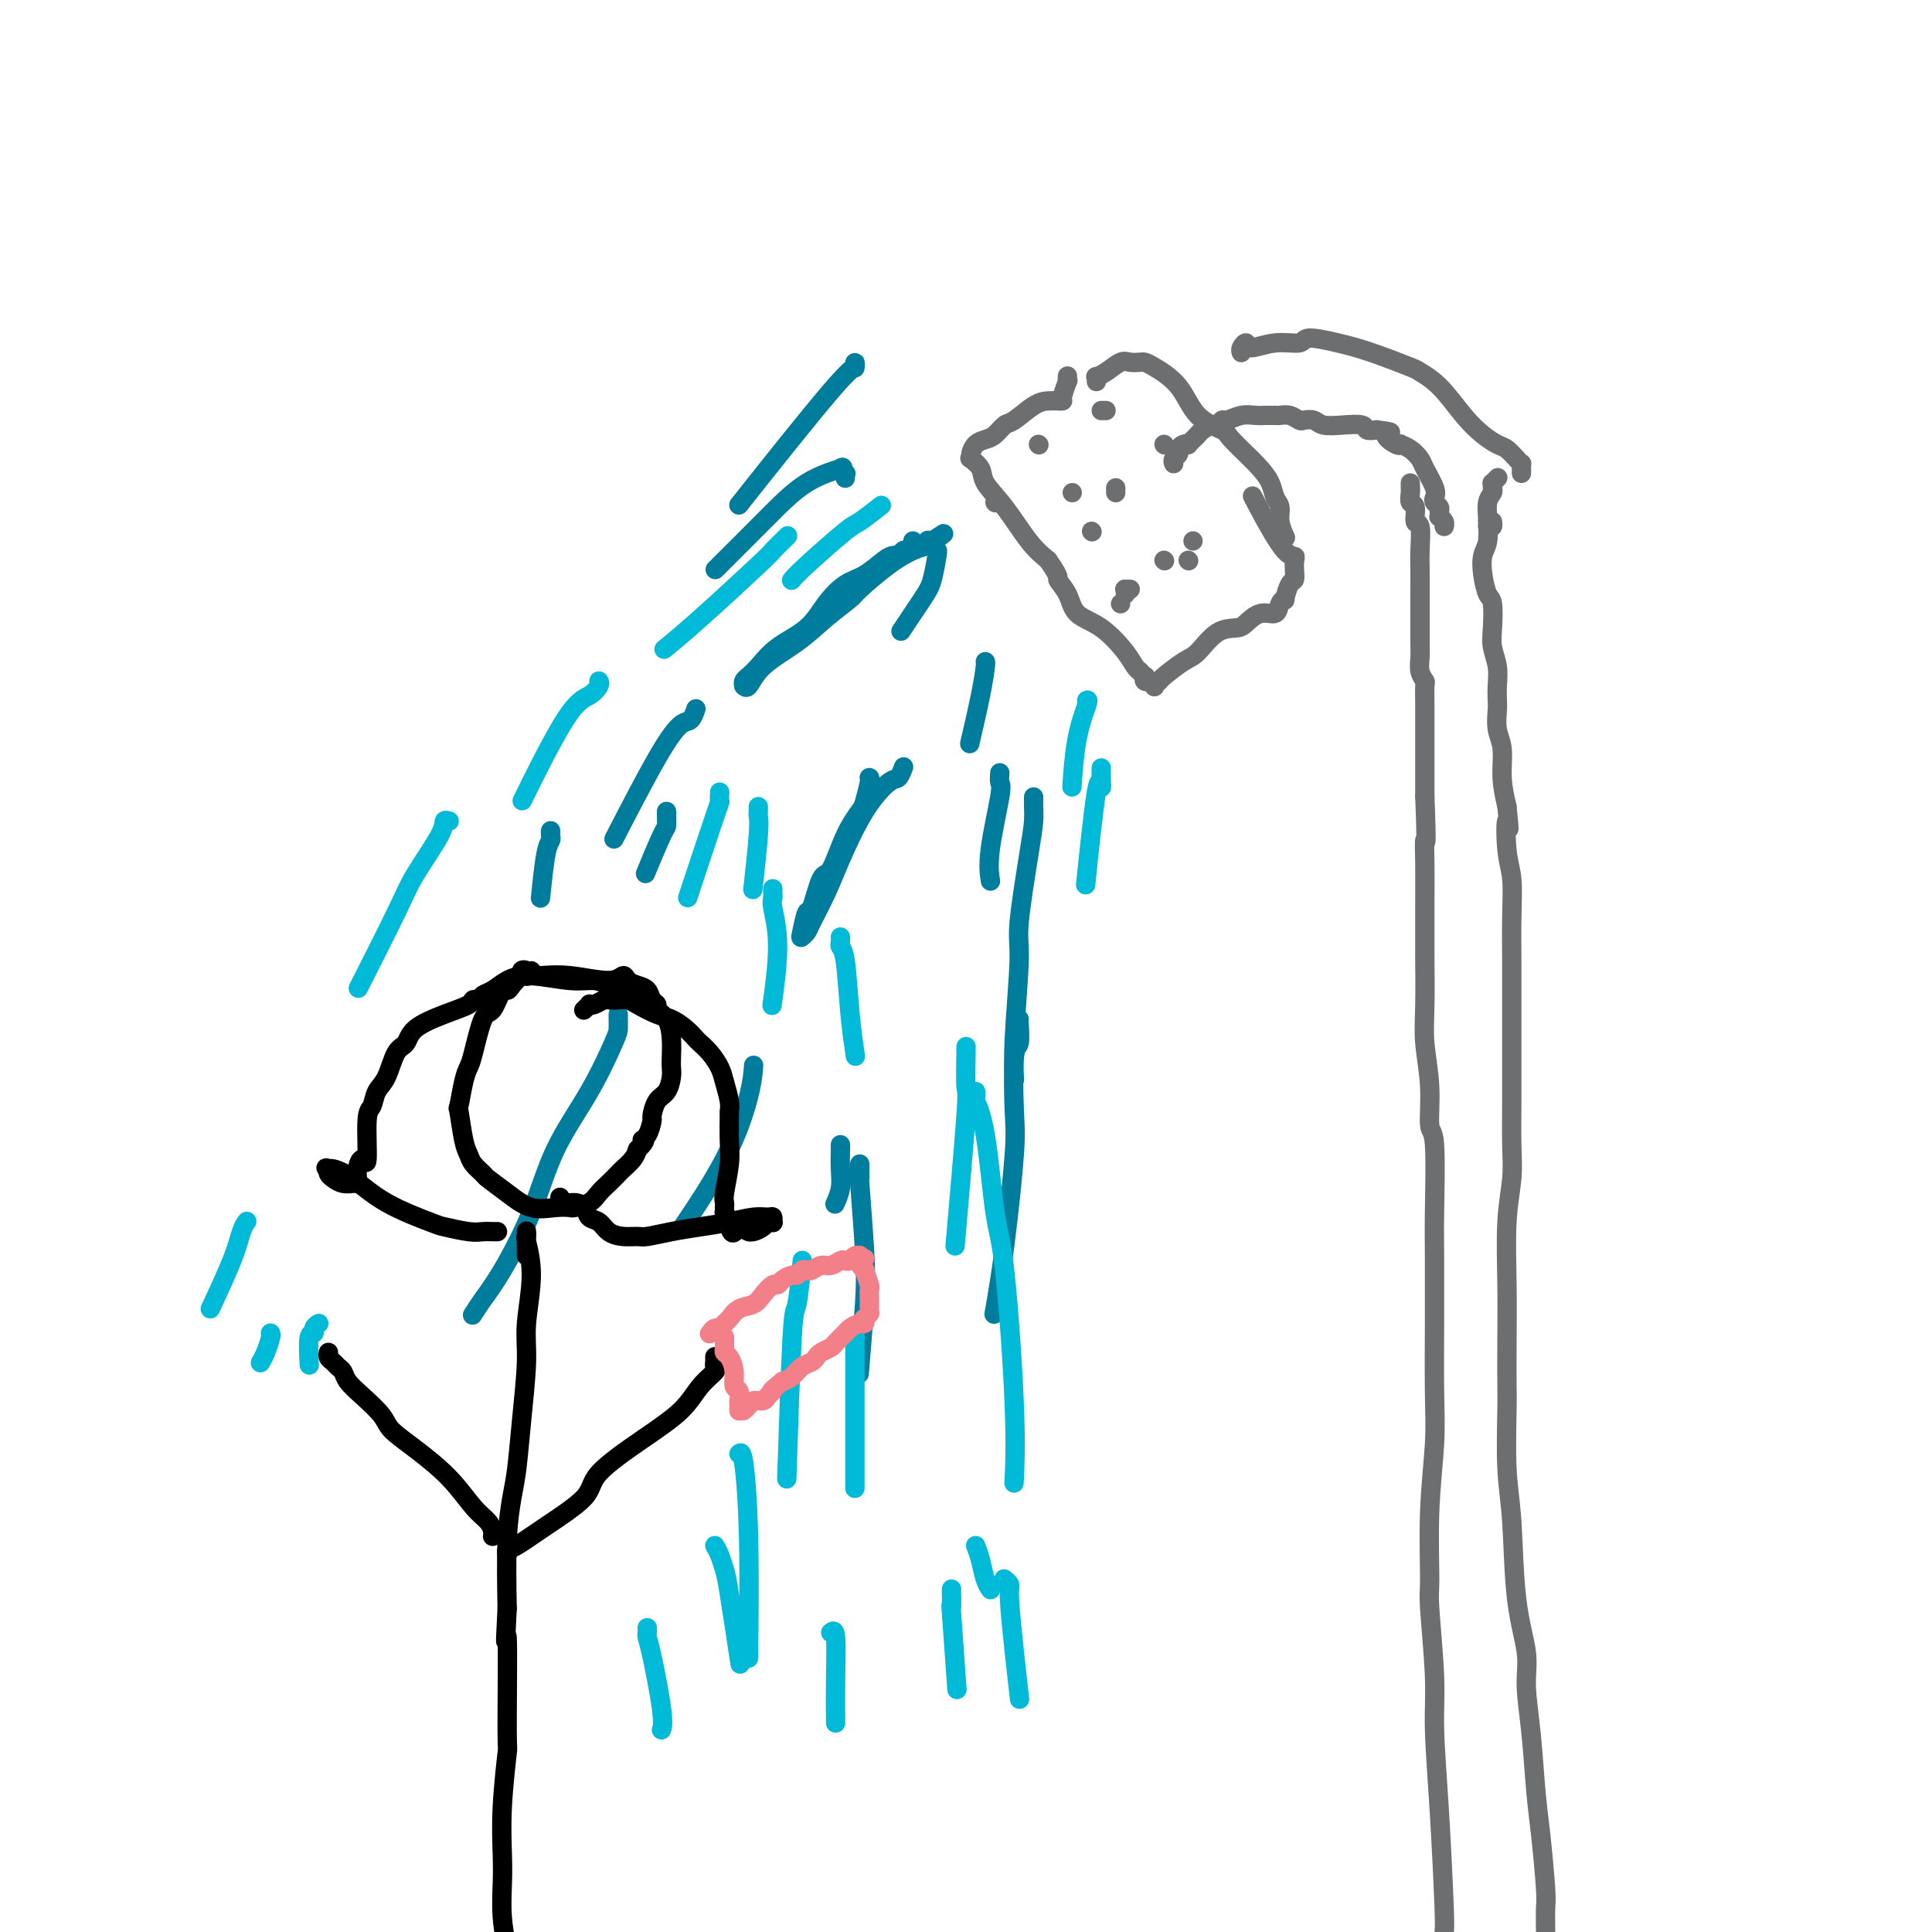 <svg viewBox='0 0 400 400' version='1.1' xmlns='http://www.w3.org/2000/svg' xmlns:xlink='http://www.w3.org/1999/xlink'><g fill='none' stroke='#6D6E70' stroke-width='4' stroke-linecap='round' stroke-linejoin='round'><path d='M292,100c0.002,0.437 0.005,0.874 0,1c-0.005,0.126 -0.016,-0.060 0,0c0.016,0.060 0.061,0.366 0,1c-0.061,0.634 -0.227,1.597 0,2c0.227,0.403 0.845,0.246 1,1c0.155,0.754 -0.155,2.418 0,3c0.155,0.582 0.774,0.081 1,1c0.226,0.919 0.061,3.257 0,5c-0.061,1.743 -0.016,2.891 0,4c0.016,1.109 0.004,2.180 0,3c-0.004,0.820 -0.001,1.387 0,2c0.001,0.613 -0.001,1.270 0,2c0.001,0.730 0.004,1.534 0,3c-0.004,1.466 -0.015,3.595 0,5c0.015,1.405 0.057,2.087 0,3c-0.057,0.913 -0.211,2.056 0,3c0.211,0.944 0.789,1.690 1,2c0.211,0.310 0.057,0.185 0,1c-0.057,0.815 -0.015,2.569 0,4c0.015,1.431 0.004,2.538 0,5c-0.004,2.462 -0.001,6.278 0,8c0.001,1.722 0.000,1.349 0,2c-0.000,0.651 -0.000,2.325 0,4'/><path d='M295,165c0.464,11.903 0.124,9.161 0,9c-0.124,-0.161 -0.033,2.258 0,5c0.033,2.742 0.008,5.808 0,9c-0.008,3.192 0.002,6.510 0,8c-0.002,1.490 -0.016,1.153 0,3c0.016,1.847 0.061,5.877 0,9c-0.061,3.123 -0.226,5.339 0,8c0.226,2.661 0.845,5.767 1,9c0.155,3.233 -0.155,6.592 0,8c0.155,1.408 0.774,0.864 1,4c0.226,3.136 0.060,9.953 0,14c-0.060,4.047 -0.015,5.325 0,9c0.015,3.675 0.000,9.749 0,12c-0.000,2.251 0.014,0.680 0,3c-0.014,2.320 -0.057,8.530 0,13c0.057,4.470 0.216,7.200 0,11c-0.216,3.800 -0.805,8.668 -1,14c-0.195,5.332 0.003,11.126 0,14c-0.003,2.874 -0.207,2.826 0,6c0.207,3.174 0.826,9.570 1,14c0.174,4.430 -0.097,6.896 0,11c0.097,4.104 0.562,9.847 1,17c0.438,7.153 0.849,15.717 1,20c0.151,4.283 0.041,4.285 0,5c-0.041,0.715 -0.015,2.143 0,5c0.015,2.857 0.018,7.144 0,10c-0.018,2.856 -0.057,4.282 0,5c0.057,0.718 0.211,0.729 0,1c-0.211,0.271 -0.788,0.804 -1,1c-0.212,0.196 -0.061,0.056 0,0c0.061,-0.056 0.030,-0.028 0,0'/><path d='M310,99c-0.031,0.032 -0.061,0.064 0,0c0.061,-0.064 0.214,-0.225 0,0c-0.214,0.225 -0.793,0.835 -1,1c-0.207,0.165 -0.041,-0.116 0,0c0.041,0.116 -0.042,0.630 0,1c0.042,0.370 0.208,0.595 0,1c-0.208,0.405 -0.791,0.989 -1,2c-0.209,1.011 -0.043,2.450 0,3c0.043,0.550 -0.038,0.210 0,1c0.038,0.790 0.196,2.709 0,4c-0.196,1.291 -0.746,1.955 -1,3c-0.254,1.045 -0.213,2.470 0,4c0.213,1.530 0.597,3.164 1,4c0.403,0.836 0.826,0.874 1,2c0.174,1.126 0.099,3.342 0,5c-0.099,1.658 -0.222,2.760 0,4c0.222,1.240 0.791,2.618 1,4c0.209,1.382 0.060,2.769 0,4c-0.060,1.231 -0.031,2.305 0,3c0.031,0.695 0.064,1.009 0,2c-0.064,0.991 -0.223,2.657 0,4c0.223,1.343 0.829,2.361 1,4c0.171,1.639 -0.094,3.897 0,6c0.094,2.103 0.547,4.052 1,6'/><path d='M312,167c0.790,7.813 0.264,3.345 0,3c-0.264,-0.345 -0.267,3.433 0,6c0.267,2.567 0.804,3.923 1,6c0.196,2.077 0.053,4.875 0,8c-0.053,3.125 -0.014,6.575 0,9c0.014,2.425 0.003,3.823 0,5c-0.003,1.177 0.000,2.132 0,5c-0.000,2.868 -0.004,7.650 0,11c0.004,3.350 0.015,5.269 0,8c-0.015,2.731 -0.057,6.274 0,9c0.057,2.726 0.211,4.635 0,7c-0.211,2.365 -0.788,5.185 -1,9c-0.212,3.815 -0.058,8.626 0,13c0.058,4.374 0.019,8.313 0,12c-0.019,3.687 -0.017,7.122 0,9c0.017,1.878 0.051,2.199 0,5c-0.051,2.801 -0.186,8.083 0,12c0.186,3.917 0.694,6.471 1,11c0.306,4.529 0.411,11.035 1,16c0.589,4.965 1.663,8.390 2,11c0.337,2.610 -0.064,4.405 0,7c0.064,2.595 0.591,5.991 1,10c0.409,4.009 0.698,8.630 1,12c0.302,3.370 0.617,5.489 1,9c0.383,3.511 0.835,8.414 1,11c0.165,2.586 0.044,2.854 0,4c-0.044,1.146 -0.012,3.169 0,5c0.012,1.831 0.003,3.470 0,4c-0.003,0.530 -0.001,-0.050 0,0c0.001,0.050 0.000,0.728 0,1c-0.000,0.272 -0.000,0.136 0,0'/><path d='M308,109c0.422,0.111 0.844,0.222 1,0c0.156,-0.222 0.044,-0.778 0,-1c-0.044,-0.222 -0.022,-0.111 0,0'/><path d='M315,98c0.005,-0.305 0.009,-0.610 0,-1c-0.009,-0.390 -0.032,-0.863 0,-1c0.032,-0.137 0.119,0.064 0,0c-0.119,-0.064 -0.446,-0.391 -1,-1c-0.554,-0.609 -1.337,-1.500 -2,-2c-0.663,-0.500 -1.208,-0.611 -2,-1c-0.792,-0.389 -1.831,-1.058 -3,-2c-1.169,-0.942 -2.467,-2.157 -4,-4c-1.533,-1.843 -3.299,-4.314 -5,-6c-1.701,-1.686 -3.335,-2.586 -4,-3c-0.665,-0.414 -0.360,-0.341 -2,-1c-1.640,-0.659 -5.224,-2.048 -8,-3c-2.776,-0.952 -4.744,-1.465 -7,-2c-2.256,-0.535 -4.800,-1.090 -6,-1c-1.200,0.090 -1.057,0.826 -2,1c-0.943,0.174 -2.971,-0.212 -5,0c-2.029,0.212 -4.060,1.024 -5,1c-0.940,-0.024 -0.788,-0.883 -1,-1c-0.212,-0.117 -0.788,0.507 -1,1c-0.212,0.493 -0.061,0.855 0,1c0.061,0.145 0.030,0.072 0,0'/><path d='M227,79c0.040,-0.437 0.079,-0.873 0,-1c-0.079,-0.127 -0.277,0.057 0,0c0.277,-0.057 1.030,-0.355 2,-1c0.970,-0.645 2.158,-1.636 3,-2c0.842,-0.364 1.338,-0.102 2,0c0.662,0.102 1.490,0.043 2,0c0.510,-0.043 0.701,-0.072 1,0c0.299,0.072 0.707,0.243 2,1c1.293,0.757 3.473,2.099 5,4c1.527,1.901 2.402,4.360 4,6c1.598,1.640 3.919,2.460 5,3c1.081,0.540 0.921,0.801 2,2c1.079,1.199 3.399,3.335 5,5c1.601,1.665 2.485,2.860 3,4c0.515,1.140 0.660,2.225 1,3c0.340,0.775 0.875,1.239 1,2c0.125,0.761 -0.159,1.820 0,3c0.159,1.180 0.760,2.480 1,3c0.240,0.520 0.120,0.260 0,0'/><path d='M221,78c0.008,-0.135 0.017,-0.271 0,0c-0.017,0.271 -0.059,0.948 0,1c0.059,0.052 0.221,-0.522 0,0c-0.221,0.522 -0.823,2.141 -1,3c-0.177,0.859 0.072,0.959 0,1c-0.072,0.041 -0.466,0.023 -1,0c-0.534,-0.023 -1.207,-0.052 -2,0c-0.793,0.052 -1.707,0.185 -3,1c-1.293,0.815 -2.966,2.311 -4,3c-1.034,0.689 -1.430,0.569 -2,1c-0.570,0.431 -1.315,1.412 -2,2c-0.685,0.588 -1.310,0.783 -2,1c-0.690,0.217 -1.446,0.456 -2,1c-0.554,0.544 -0.908,1.394 -1,2c-0.092,0.606 0.077,0.970 0,1c-0.077,0.030 -0.401,-0.274 0,0c0.401,0.274 1.527,1.126 2,2c0.473,0.874 0.292,1.770 1,3c0.708,1.230 2.306,2.793 4,5c1.694,2.207 3.484,5.059 5,7c1.516,1.941 2.758,2.970 4,4'/><path d='M217,116c2.823,4.030 1.880,3.604 2,4c0.120,0.396 1.303,1.615 2,3c0.697,1.385 0.909,2.935 2,4c1.091,1.065 3.062,1.643 5,3c1.938,1.357 3.844,3.492 5,5c1.156,1.508 1.564,2.389 2,3c0.436,0.611 0.900,0.952 1,1c0.100,0.048 -0.165,-0.197 0,0c0.165,0.197 0.761,0.836 1,1c0.239,0.164 0.121,-0.149 0,0c-0.121,0.149 -0.244,0.759 0,1c0.244,0.241 0.854,0.114 1,0c0.146,-0.114 -0.171,-0.214 0,0c0.171,0.214 0.829,0.740 1,1c0.171,0.260 -0.146,0.252 0,0c0.146,-0.252 0.754,-0.747 1,-1c0.246,-0.253 0.128,-0.263 1,-1c0.872,-0.737 2.733,-2.199 4,-3c1.267,-0.801 1.942,-0.941 3,-2c1.058,-1.059 2.501,-3.039 4,-4c1.499,-0.961 3.056,-0.905 4,-1c0.944,-0.095 1.276,-0.342 2,-1c0.724,-0.658 1.839,-1.729 3,-2c1.161,-0.271 2.366,0.256 3,0c0.634,-0.256 0.695,-1.297 1,-2c0.305,-0.703 0.852,-1.070 1,-1c0.148,0.070 -0.104,0.577 0,0c0.104,-0.577 0.564,-2.237 1,-3c0.436,-0.763 0.848,-0.628 1,-1c0.152,-0.372 0.043,-1.249 0,-2c-0.043,-0.751 -0.022,-1.375 0,-2'/><path d='M268,116c0.524,-1.560 -0.167,0.042 -2,-2c-1.833,-2.042 -4.810,-7.726 -6,-10c-1.190,-2.274 -0.595,-1.137 0,0'/><path d='M222,102c0.000,0.000 0.000,0.000 0,0c0.000,0.000 -0.000,0.000 0,0c0.000,0.000 0.000,0.000 0,0'/><path d='M233,123c0.000,-0.417 0.000,-0.833 0,-1c0.000,-0.167 0.000,-0.083 0,0'/><path d='M247,112c0.000,0.000 0.000,0.000 0,0c0.000,0.000 0.000,0.000 0,0'/><path d='M226,110c0.000,0.000 0.100,0.100 0.1,0.1'/><path d='M215,92c0.000,0.000 0.100,0.100 0.1,0.1'/><path d='M231,101c0.000,0.417 0.000,0.833 0,1c0.000,0.167 0.000,0.083 0,0'/><path d='M241,116c0.000,0.000 0.100,0.100 0.1,0.1'/><path d='M206,104c0.000,0.000 0.100,0.100 0.1,0.1'/><path d='M232,125c0.000,0.000 0.000,0.000 0,0c0.000,0.000 0.000,-0.000 0,0c0.000,0.000 0.000,0.000 0,0'/><path d='M246,116c0.000,0.000 0.100,0.100 0.1,0.1'/><path d='M241,92c0.000,0.000 0.100,0.100 0.1,0.1'/><path d='M228,85c0.417,0.000 0.833,0.000 1,0c0.167,0.000 0.083,0.000 0,0'/><path d='M233,122c-0.111,0.000 -0.222,0.000 0,0c0.222,0.000 0.778,0.000 1,0c0.222,-0.000 0.111,0.000 0,0'/><path d='M243,96c-0.119,-0.332 -0.238,-0.663 0,-1c0.238,-0.337 0.834,-0.678 1,-1c0.166,-0.322 -0.096,-0.625 0,-1c0.096,-0.375 0.551,-0.821 1,-1c0.449,-0.179 0.893,-0.089 1,0c0.107,0.089 -0.122,0.177 0,0c0.122,-0.177 0.596,-0.621 1,-1c0.404,-0.379 0.739,-0.694 1,-1c0.261,-0.306 0.450,-0.603 1,-1c0.550,-0.397 1.463,-0.895 2,-1c0.537,-0.105 0.699,0.182 1,0c0.301,-0.182 0.740,-0.833 1,-1c0.260,-0.167 0.341,0.152 1,0c0.659,-0.152 1.896,-0.773 3,-1c1.104,-0.227 2.074,-0.061 3,0c0.926,0.061 1.809,0.015 2,0c0.191,-0.015 -0.310,-0.000 0,0c0.310,0.000 1.430,-0.014 2,0c0.570,0.014 0.590,0.055 1,0c0.410,-0.055 1.211,-0.207 2,0c0.789,0.207 1.568,0.774 2,1c0.432,0.226 0.519,0.112 1,0c0.481,-0.112 1.357,-0.223 2,0c0.643,0.223 1.054,0.778 2,1c0.946,0.222 2.429,0.111 4,0c1.571,-0.111 3.231,-0.222 4,0c0.769,0.222 0.648,0.778 1,1c0.352,0.222 1.176,0.111 2,0'/><path d='M285,89c4.681,0.570 2.384,0.494 2,1c-0.384,0.506 1.144,1.592 2,2c0.856,0.408 1.040,0.138 1,0c-0.040,-0.138 -0.305,-0.143 0,0c0.305,0.143 1.178,0.434 2,1c0.822,0.566 1.592,1.409 2,2c0.408,0.591 0.453,0.932 1,2c0.547,1.068 1.597,2.863 2,4c0.403,1.137 0.161,1.615 0,2c-0.161,0.385 -0.240,0.677 0,1c0.240,0.323 0.800,0.678 1,1c0.200,0.322 0.039,0.612 0,1c-0.039,0.388 0.042,0.875 0,1c-0.042,0.125 -0.207,-0.111 0,0c0.207,0.111 0.787,0.568 1,1c0.213,0.432 0.061,0.838 0,1c-0.061,0.162 -0.030,0.081 0,0'/></g>
<g fill='none' stroke='#007C9C' stroke-width='4' stroke-linecap='round' stroke-linejoin='round'><path d='M189,112c-0.024,0.312 -0.048,0.623 0,1c0.048,0.377 0.168,0.819 0,1c-0.168,0.181 -0.624,0.102 -1,0c-0.376,-0.102 -0.673,-0.228 -1,0c-0.327,0.228 -0.684,0.808 -1,1c-0.316,0.192 -0.591,-0.004 -1,0c-0.409,0.004 -0.953,0.209 -2,1c-1.047,0.791 -2.597,2.167 -4,3c-1.403,0.833 -2.658,1.122 -4,2c-1.342,0.878 -2.770,2.344 -4,4c-1.230,1.656 -2.262,3.501 -4,5c-1.738,1.499 -4.182,2.653 -6,4c-1.818,1.347 -3.009,2.887 -4,4c-0.991,1.113 -1.783,1.800 -2,2c-0.217,0.200 0.140,-0.087 0,0c-0.140,0.087 -0.778,0.548 -1,1c-0.222,0.452 -0.027,0.895 0,1c0.027,0.105 -0.112,-0.127 0,0c0.112,0.127 0.475,0.612 1,0c0.525,-0.612 1.211,-2.321 3,-4c1.789,-1.679 4.680,-3.327 7,-5c2.320,-1.673 4.070,-3.369 6,-5c1.930,-1.631 4.039,-3.197 5,-4c0.961,-0.803 0.773,-0.844 2,-2c1.227,-1.156 3.869,-3.427 6,-5c2.131,-1.573 3.752,-2.450 5,-3c1.248,-0.550 2.124,-0.775 3,-1'/><path d='M192,113c6.012,-4.405 2.542,-1.917 1,-1c-1.542,0.917 -1.155,0.262 -1,0c0.155,-0.262 0.077,-0.131 0,0'/><path d='M180,161c-0.027,-0.001 -0.054,-0.003 0,0c0.054,0.003 0.191,0.009 0,1c-0.191,0.991 -0.708,2.967 -1,4c-0.292,1.033 -0.358,1.122 -1,2c-0.642,0.878 -1.859,2.543 -3,5c-1.141,2.457 -2.204,5.706 -3,7c-0.796,1.294 -1.324,0.635 -2,2c-0.676,1.365 -1.498,4.755 -2,6c-0.502,1.245 -0.683,0.345 -1,1c-0.317,0.655 -0.769,2.865 -1,4c-0.231,1.135 -0.240,1.194 0,1c0.240,-0.194 0.730,-0.640 1,-1c0.270,-0.360 0.320,-0.633 1,-2c0.680,-1.367 1.989,-3.828 3,-6c1.011,-2.172 1.725,-4.053 3,-7c1.275,-2.947 3.112,-6.958 5,-10c1.888,-3.042 3.826,-5.114 5,-6c1.174,-0.886 1.585,-0.585 2,-1c0.415,-0.415 0.833,-1.547 1,-2c0.167,-0.453 0.084,-0.226 0,0'/><path d='M207,160c-0.061,0.791 -0.121,1.582 0,2c0.121,0.418 0.424,0.463 0,3c-0.424,2.537 -1.576,7.568 -2,11c-0.424,3.432 -0.121,5.266 0,6c0.121,0.734 0.061,0.367 0,0'/><path d='M214,165c0.004,0.372 0.007,0.743 0,1c-0.007,0.257 -0.025,0.399 0,1c0.025,0.601 0.094,1.660 0,3c-0.094,1.340 -0.351,2.962 -1,7c-0.649,4.038 -1.691,10.491 -2,14c-0.309,3.509 0.113,4.075 0,8c-0.113,3.925 -0.761,11.211 -1,16c-0.239,4.789 -0.068,7.083 0,8c0.068,0.917 0.034,0.459 0,0'/><path d='M211,211c-0.029,-0.018 -0.059,-0.036 0,1c0.059,1.036 0.206,3.128 0,4c-0.206,0.872 -0.767,0.526 -1,3c-0.233,2.474 -0.140,7.768 0,11c0.140,3.232 0.326,4.402 0,9c-0.326,4.598 -1.165,12.622 -2,19c-0.835,6.378 -1.667,11.108 -2,13c-0.333,1.892 -0.166,0.946 0,0'/><path d='M178,241c-0.008,0.129 -0.015,0.258 0,1c0.015,0.742 0.053,2.096 0,2c-0.053,-0.096 -0.196,-1.642 0,1c0.196,2.642 0.733,9.471 1,14c0.267,4.529 0.264,6.758 0,11c-0.264,4.242 -0.790,10.498 -1,13c-0.210,2.502 -0.105,1.251 0,0'/><path d='M174,237c0.008,0.067 0.016,0.134 0,1c-0.016,0.866 -0.056,2.531 0,4c0.056,1.469 0.207,2.742 0,4c-0.207,1.258 -0.774,2.502 -1,3c-0.226,0.498 -0.113,0.249 0,0'/><path d='M156,221c0.026,-0.389 0.051,-0.778 0,0c-0.051,0.778 -0.179,2.724 -1,6c-0.821,3.276 -2.337,7.882 -5,13c-2.663,5.118 -6.475,10.748 -8,13c-1.525,2.252 -0.762,1.126 0,0'/><path d='M128,210c-0.003,0.226 -0.006,0.452 0,1c0.006,0.548 0.020,1.417 0,2c-0.020,0.583 -0.073,0.878 -1,3c-0.927,2.122 -2.727,6.069 -5,10c-2.273,3.931 -5.019,7.845 -7,12c-1.981,4.155 -3.197,8.550 -5,13c-1.803,4.450 -4.195,8.956 -6,12c-1.805,3.044 -3.024,4.627 -4,6c-0.976,1.373 -1.707,2.535 -2,3c-0.293,0.465 -0.146,0.232 0,0'/><path d='M138,168c-0.006,0.201 -0.013,0.402 0,1c0.013,0.598 0.045,1.593 0,2c-0.045,0.407 -0.166,0.225 -1,2c-0.834,1.775 -2.381,5.507 -3,7c-0.619,1.493 -0.309,0.746 0,0'/><path d='M144,147c0.076,-0.221 0.152,-0.442 0,0c-0.152,0.442 -0.532,1.547 -1,2c-0.468,0.453 -1.022,0.256 -2,1c-0.978,0.744 -2.379,2.431 -5,7c-2.621,4.569 -6.463,12.020 -8,15c-1.537,2.980 -0.768,1.490 0,0'/><path d='M175,99c-0.042,-0.450 -0.083,-0.899 0,-1c0.083,-0.101 0.292,0.148 0,0c-0.292,-0.148 -1.085,-0.693 -1,-1c0.085,-0.307 1.048,-0.375 0,0c-1.048,0.375 -4.106,1.193 -7,3c-2.894,1.807 -5.625,4.602 -9,8c-3.375,3.398 -7.393,7.399 -9,9c-1.607,1.601 -0.804,0.800 0,0'/><path d='M177,76c0.004,0.148 0.009,0.296 0,0c-0.009,-0.296 -0.030,-1.035 0,-1c0.030,0.035 0.111,0.844 0,1c-0.111,0.156 -0.415,-0.343 -5,5c-4.585,5.343 -13.453,16.526 -17,21c-3.547,4.474 -1.774,2.237 0,0'/><path d='M194,114c0.085,-0.070 0.169,-0.140 0,1c-0.169,1.140 -0.592,3.491 -1,5c-0.408,1.509 -0.802,2.175 -2,4c-1.198,1.825 -3.199,4.807 -4,6c-0.801,1.193 -0.400,0.596 0,0'/><path d='M204,137c0.054,0.012 0.107,0.024 0,1c-0.107,0.976 -0.375,2.917 -1,6c-0.625,3.083 -1.607,7.310 -2,9c-0.393,1.690 -0.196,0.845 0,0'/><path d='M114,172c-0.022,0.337 -0.045,0.673 0,1c0.045,0.327 0.156,0.644 0,1c-0.156,0.356 -0.581,0.750 -1,3c-0.419,2.250 -0.834,6.357 -1,8c-0.166,1.643 -0.083,0.821 0,0'/></g>
<g fill='none' stroke='#000000' stroke-width='4' stroke-linecap='round' stroke-linejoin='round'><path d='M110,201c-0.439,0.409 -0.877,0.818 -1,1c-0.123,0.182 0.070,0.136 0,0c-0.070,-0.136 -0.403,-0.361 -1,0c-0.597,0.361 -1.458,1.310 -2,2c-0.542,0.690 -0.765,1.123 -1,1c-0.235,-0.123 -0.483,-0.801 -1,0c-0.517,0.801 -1.304,3.082 -2,4c-0.696,0.918 -1.300,0.472 -2,2c-0.700,1.528 -1.495,5.031 -2,7c-0.505,1.969 -0.721,2.404 -1,3c-0.279,0.596 -0.621,1.353 -1,3c-0.379,1.647 -0.793,4.184 -1,5c-0.207,0.816 -0.206,-0.090 0,1c0.206,1.090 0.616,4.174 1,6c0.384,1.826 0.741,2.392 1,3c0.259,0.608 0.420,1.256 1,2c0.580,0.744 1.579,1.583 2,2c0.421,0.417 0.264,0.413 1,1c0.736,0.587 2.366,1.766 4,3c1.634,1.234 3.270,2.525 5,3c1.730,0.475 3.552,0.135 5,0c1.448,-0.135 2.523,-0.066 3,0c0.477,0.066 0.355,0.130 1,0c0.645,-0.130 2.056,-0.454 3,-1c0.944,-0.546 1.423,-1.315 2,-2c0.577,-0.685 1.254,-1.286 2,-2c0.746,-0.714 1.561,-1.542 2,-2c0.439,-0.458 0.503,-0.546 1,-1c0.497,-0.454 1.428,-1.272 2,-2c0.572,-0.728 0.786,-1.364 1,-2'/><path d='M132,238c2.349,-2.296 1.220,-2.037 1,-2c-0.220,0.037 0.469,-0.149 1,-1c0.531,-0.851 0.902,-2.367 1,-3c0.098,-0.633 -0.079,-0.382 0,-1c0.079,-0.618 0.413,-2.103 1,-3c0.587,-0.897 1.426,-1.204 2,-2c0.574,-0.796 0.884,-2.079 1,-3c0.116,-0.921 0.037,-1.479 0,-2c-0.037,-0.521 -0.034,-1.004 0,-2c0.034,-0.996 0.097,-2.503 0,-4c-0.097,-1.497 -0.354,-2.982 -1,-4c-0.646,-1.018 -1.681,-1.568 -2,-2c-0.319,-0.432 0.080,-0.745 0,-1c-0.080,-0.255 -0.637,-0.452 -1,-1c-0.363,-0.548 -0.533,-1.449 -1,-2c-0.467,-0.551 -1.232,-0.754 -2,-1c-0.768,-0.246 -1.540,-0.535 -2,-1c-0.460,-0.465 -0.609,-1.106 -1,-1c-0.391,0.106 -1.023,0.957 -3,1c-1.977,0.043 -5.299,-0.724 -8,-1c-2.701,-0.276 -4.781,-0.061 -6,0c-1.219,0.061 -1.577,-0.033 -2,0c-0.423,0.033 -0.912,0.191 -1,0c-0.088,-0.191 0.224,-0.732 0,-1c-0.224,-0.268 -0.983,-0.265 -1,0c-0.017,0.265 0.710,0.790 1,1c0.290,0.210 0.145,0.105 0,0'/><path d='M109,260c-0.000,-0.417 -0.000,-0.834 0,-1c0.000,-0.166 0.000,-0.082 0,0c-0.000,0.082 -0.000,0.163 0,0c0.000,-0.163 0.000,-0.569 0,-1c-0.000,-0.431 -0.000,-0.886 0,-1c0.000,-0.114 0.000,0.113 0,0c-0.000,-0.113 -0.000,-0.567 0,-1c0.000,-0.433 0.000,-0.844 0,-1c-0.000,-0.156 -0.001,-0.057 0,0c0.001,0.057 0.005,0.071 0,0c-0.005,-0.071 -0.019,-0.229 0,0c0.019,0.229 0.073,0.845 0,1c-0.073,0.155 -0.271,-0.150 0,1c0.271,1.150 1.012,3.756 1,7c-0.012,3.244 -0.776,7.127 -1,10c-0.224,2.873 0.094,4.737 0,8c-0.094,3.263 -0.600,7.927 -1,12c-0.400,4.073 -0.695,7.556 -1,10c-0.305,2.444 -0.621,3.850 -1,6c-0.379,2.150 -0.823,5.043 -1,9c-0.177,3.957 -0.089,8.979 0,14'/><path d='M105,333c-0.614,12.007 -0.151,4.024 0,6c0.151,1.976 -0.012,13.912 0,19c0.012,5.088 0.198,3.327 0,5c-0.198,1.673 -0.782,6.779 -1,11c-0.218,4.221 -0.072,7.556 0,10c0.072,2.444 0.068,3.997 0,6c-0.068,2.003 -0.200,4.456 0,7c0.200,2.544 0.733,5.179 1,7c0.267,1.821 0.267,2.828 0,4c-0.267,1.172 -0.803,2.508 -1,3c-0.197,0.492 -0.056,0.141 0,0c0.056,-0.141 0.028,-0.070 0,0'/><path d='M105,322c-0.107,-0.390 -0.214,-0.779 0,-1c0.214,-0.221 0.750,-0.273 2,-1c1.250,-0.727 3.216,-2.129 6,-4c2.784,-1.871 6.386,-4.212 8,-6c1.614,-1.788 1.239,-3.022 3,-5c1.761,-1.978 5.659,-4.701 9,-7c3.341,-2.299 6.125,-4.175 8,-6c1.875,-1.825 2.842,-3.598 4,-5c1.158,-1.402 2.506,-2.432 3,-3c0.494,-0.568 0.132,-0.674 0,-1c-0.132,-0.326 -0.035,-0.872 0,-1c0.035,-0.128 0.009,0.162 0,0c-0.009,-0.162 -0.003,-0.774 0,-1c0.003,-0.226 0.001,-0.064 0,0c-0.001,0.064 -0.000,0.032 0,0'/><path d='M102,318c-0.013,0.067 -0.027,0.134 0,0c0.027,-0.134 0.094,-0.468 0,-1c-0.094,-0.532 -0.351,-1.262 -1,-2c-0.649,-0.738 -1.691,-1.484 -3,-3c-1.309,-1.516 -2.885,-3.802 -5,-6c-2.115,-2.198 -4.770,-4.307 -7,-6c-2.230,-1.693 -4.037,-2.968 -5,-4c-0.963,-1.032 -1.084,-1.821 -2,-3c-0.916,-1.179 -2.626,-2.750 -4,-4c-1.374,-1.250 -2.410,-2.180 -3,-3c-0.590,-0.820 -0.732,-1.530 -1,-2c-0.268,-0.470 -0.660,-0.700 -1,-1c-0.340,-0.300 -0.627,-0.669 -1,-1c-0.373,-0.331 -0.832,-0.625 -1,-1c-0.168,-0.375 -0.045,-0.832 0,-1c0.045,-0.168 0.013,-0.048 0,0c-0.013,0.048 -0.006,0.024 0,0'/><path d='M102,208c-0.003,0.113 -0.006,0.227 0,0c0.006,-0.227 0.022,-0.793 0,-1c-0.022,-0.207 -0.083,-0.053 0,0c0.083,0.053 0.310,0.005 0,0c-0.310,-0.005 -1.158,0.031 -2,0c-0.842,-0.031 -1.678,-0.131 -2,0c-0.322,0.131 -0.131,0.493 -1,1c-0.869,0.507 -2.799,1.157 -5,2c-2.201,0.843 -4.674,1.877 -6,3c-1.326,1.123 -1.507,2.336 -2,3c-0.493,0.664 -1.299,0.780 -2,2c-0.701,1.220 -1.297,3.545 -2,5c-0.703,1.455 -1.512,2.041 -2,3c-0.488,0.959 -0.656,2.291 -1,3c-0.344,0.709 -0.862,0.795 -1,3c-0.138,2.205 0.106,6.528 0,8c-0.106,1.472 -0.563,0.093 -1,0c-0.437,-0.093 -0.853,1.099 -1,2c-0.147,0.901 -0.024,1.509 0,2c0.024,0.491 -0.052,0.864 0,1c0.052,0.136 0.232,0.033 0,0c-0.232,-0.033 -0.875,0.002 -1,0c-0.125,-0.002 0.268,-0.042 0,0c-0.268,0.042 -1.195,0.166 -2,0c-0.805,-0.166 -1.486,-0.622 -2,-1c-0.514,-0.378 -0.861,-0.680 -1,-1c-0.139,-0.320 -0.069,-0.660 0,-1'/><path d='M68,242c-0.944,-0.449 -0.305,-0.071 0,0c0.305,0.071 0.277,-0.164 1,0c0.723,0.164 2.196,0.727 4,2c1.804,1.273 3.939,3.255 7,5c3.061,1.745 7.049,3.252 9,4c1.951,0.748 1.867,0.736 3,1c1.133,0.264 3.484,0.803 5,1c1.516,0.197 2.196,0.053 3,0c0.804,-0.053 1.731,-0.014 2,0c0.269,0.014 -0.120,0.004 0,0c0.120,-0.004 0.749,-0.001 1,0c0.251,0.001 0.126,0.001 0,0'/><path d='M121,209c-0.117,0.111 -0.235,0.222 0,0c0.235,-0.222 0.822,-0.778 1,-1c0.178,-0.222 -0.051,-0.112 0,0c0.051,0.112 0.384,0.226 1,0c0.616,-0.226 1.514,-0.791 2,-1c0.486,-0.209 0.560,-0.063 1,0c0.440,0.063 1.247,0.044 2,0c0.753,-0.044 1.451,-0.111 2,0c0.549,0.111 0.949,0.401 2,1c1.051,0.599 2.753,1.508 4,2c1.247,0.492 2.039,0.568 3,1c0.961,0.432 2.093,1.221 3,2c0.907,0.779 1.591,1.547 2,2c0.409,0.453 0.544,0.590 1,1c0.456,0.410 1.232,1.095 2,2c0.768,0.905 1.526,2.032 2,3c0.474,0.968 0.663,1.777 1,3c0.337,1.223 0.823,2.859 1,4c0.177,1.141 0.044,1.787 0,2c-0.044,0.213 0.002,-0.007 0,1c-0.002,1.007 -0.053,3.241 0,5c0.053,1.759 0.210,3.045 0,5c-0.210,1.955 -0.788,4.581 -1,6c-0.212,1.419 -0.057,1.633 0,2c0.057,0.367 0.018,0.888 0,1c-0.018,0.112 -0.015,-0.187 0,0c0.015,0.187 0.043,0.858 0,1c-0.043,0.142 -0.155,-0.245 0,0c0.155,0.245 0.578,1.123 1,2'/><path d='M151,253c0.377,4.021 1.320,1.575 2,1c0.680,-0.575 1.096,0.723 2,1c0.904,0.277 2.295,-0.465 3,-1c0.705,-0.535 0.723,-0.861 1,-1c0.277,-0.139 0.813,-0.091 1,0c0.187,0.091 0.026,0.223 0,0c-0.026,-0.223 0.084,-0.803 0,-1c-0.084,-0.197 -0.362,-0.012 -1,0c-0.638,0.012 -1.635,-0.151 -3,0c-1.365,0.151 -3.099,0.615 -5,1c-1.901,0.385 -3.968,0.692 -6,1c-2.032,0.308 -4.029,0.616 -6,1c-1.971,0.384 -3.917,0.842 -5,1c-1.083,0.158 -1.302,0.016 -2,0c-0.698,-0.016 -1.874,0.094 -3,0c-1.126,-0.094 -2.202,-0.393 -3,-1c-0.798,-0.607 -1.316,-1.521 -2,-2c-0.684,-0.479 -1.532,-0.524 -2,-1c-0.468,-0.476 -0.556,-1.382 -1,-2c-0.444,-0.618 -1.243,-0.949 -2,-1c-0.757,-0.051 -1.473,0.179 -2,0c-0.527,-0.179 -0.865,-0.765 -1,-1c-0.135,-0.235 -0.068,-0.117 0,0'/><path d='M129,205c-0.261,0.080 -0.523,0.161 -1,0c-0.477,-0.161 -1.170,-0.563 -2,-1c-0.830,-0.437 -1.797,-0.909 -3,-1c-1.203,-0.091 -2.641,0.199 -5,0c-2.359,-0.199 -5.640,-0.887 -8,-1c-2.360,-0.113 -3.799,0.348 -5,1c-1.201,0.652 -2.164,1.495 -3,2c-0.836,0.505 -1.544,0.671 -2,1c-0.456,0.329 -0.661,0.819 -1,1c-0.339,0.181 -0.811,0.052 -1,0c-0.189,-0.052 -0.094,-0.026 0,0'/></g>
<g fill='none' stroke='#00BAD8' stroke-width='4' stroke-linecap='round' stroke-linejoin='round'><path d='M182,105c0.421,-0.329 0.841,-0.659 0,0c-0.841,0.659 -2.944,2.306 -4,3c-1.056,0.694 -1.067,0.433 -3,2c-1.933,1.567 -5.790,4.960 -8,7c-2.210,2.040 -2.774,2.726 -3,3c-0.226,0.274 -0.113,0.137 0,0'/><path d='M163,111c0.055,-0.056 0.110,-0.113 0,0c-0.110,0.113 -0.384,0.395 -1,1c-0.616,0.605 -1.574,1.532 -2,2c-0.426,0.468 -0.320,0.476 -3,3c-2.680,2.524 -8.145,7.564 -12,11c-3.855,3.436 -6.102,5.267 -7,6c-0.898,0.733 -0.449,0.366 0,0'/><path d='M124,141c0.139,0.228 0.278,0.456 0,1c-0.278,0.544 -0.971,1.404 -2,2c-1.029,0.596 -2.392,0.930 -5,5c-2.608,4.070 -6.459,11.877 -8,15c-1.541,3.123 -0.770,1.561 0,0'/><path d='M93,170c-0.444,-0.132 -0.887,-0.264 -1,0c-0.113,0.264 0.105,0.924 -1,3c-1.105,2.076 -3.533,5.567 -5,8c-1.467,2.433 -1.972,3.809 -4,8c-2.028,4.191 -5.579,11.197 -7,14c-1.421,2.803 -0.710,1.401 0,0'/><path d='M51,253c0.085,-0.116 0.169,-0.233 0,0c-0.169,0.233 -0.592,0.815 -1,2c-0.408,1.185 -0.802,2.973 -2,6c-1.198,3.027 -3.199,7.293 -4,9c-0.801,1.707 -0.400,0.853 0,0'/><path d='M56,276c0.083,0.143 0.167,0.286 0,1c-0.167,0.714 -0.583,2.000 -1,3c-0.417,1.000 -0.833,1.714 -1,2c-0.167,0.286 -0.083,0.143 0,0'/><path d='M66,274c-0.453,0.300 -0.906,0.600 -1,1c-0.094,0.400 0.171,0.901 0,1c-0.171,0.099 -0.777,-0.204 -1,1c-0.223,1.204 -0.064,3.915 0,5c0.064,1.085 0.032,0.542 0,0'/><path d='M149,164c-0.036,0.952 -0.071,1.905 0,2c0.071,0.095 0.250,-0.667 -1,3c-1.250,3.667 -3.929,11.762 -5,15c-1.071,3.238 -0.536,1.619 0,0'/><path d='M157,167c0.008,0.351 0.016,0.702 0,1c-0.016,0.298 -0.056,0.544 0,1c0.056,0.456 0.207,1.123 0,4c-0.207,2.877 -0.774,7.965 -1,10c-0.226,2.035 -0.113,1.018 0,0'/><path d='M160,184c-0.010,0.329 -0.021,0.657 0,1c0.021,0.343 0.072,0.700 0,1c-0.072,0.300 -0.267,0.544 0,2c0.267,1.456 0.995,4.123 1,8c0.005,3.877 -0.713,8.965 -1,11c-0.287,2.035 -0.144,1.018 0,0'/><path d='M174,194c0.024,0.328 0.049,0.656 0,1c-0.049,0.344 -0.171,0.703 0,1c0.171,0.297 0.633,0.533 1,3c0.367,2.467 0.637,7.164 1,11c0.363,3.836 0.818,6.810 1,8c0.182,1.190 0.091,0.595 0,0'/><path d='M200,217c0.016,-0.380 0.032,-0.759 0,1c-0.032,1.759 -0.112,5.657 0,7c0.112,1.343 0.415,0.131 0,6c-0.415,5.869 -1.547,18.820 -2,24c-0.453,5.180 -0.226,2.590 0,0'/><path d='M202,226c0.048,0.404 0.095,0.808 0,1c-0.095,0.192 -0.333,0.173 0,1c0.333,0.827 1.238,2.500 2,7c0.762,4.500 1.381,11.827 2,16c0.619,4.173 1.238,5.191 2,12c0.762,6.809 1.667,19.410 2,28c0.333,8.590 0.095,13.169 0,15c-0.095,1.831 -0.048,0.916 0,0'/><path d='M228,159c-0.014,0.514 -0.029,1.027 0,2c0.029,0.973 0.100,2.405 0,2c-0.100,-0.405 -0.373,-2.648 -1,1c-0.627,3.648 -1.608,13.185 -2,17c-0.392,3.815 -0.196,1.907 0,0'/><path d='M225,145c0.196,-0.101 0.393,-0.202 0,1c-0.393,1.202 -1.375,3.708 -2,7c-0.625,3.292 -0.893,7.369 -1,9c-0.107,1.631 -0.054,0.815 0,0'/><path d='M177,276c0.000,0.155 0.000,0.309 0,1c0.000,0.691 0.000,1.917 0,5c0.000,3.083 0.000,8.022 0,13c0.000,4.978 0.000,9.994 0,12c-0.000,2.006 0.000,1.003 0,0'/><path d='M166,262c0.091,-0.901 0.182,-1.802 0,0c-0.182,1.802 -0.636,6.308 -1,8c-0.364,1.692 -0.636,0.571 -1,7c-0.364,6.429 -0.818,20.408 -1,26c-0.182,5.592 -0.091,2.796 0,0'/><path d='M153,301c0.310,-0.310 0.619,-0.619 1,2c0.381,2.619 0.833,8.167 1,16c0.167,7.833 0.048,17.952 0,22c-0.048,4.048 -0.024,2.024 0,0'/><path d='M172,338c0.423,-0.357 0.845,-0.714 1,1c0.155,1.714 0.042,5.500 0,9c-0.042,3.500 -0.012,6.714 0,8c0.012,1.286 0.006,0.643 0,0'/><path d='M197,329c-0.008,0.002 -0.016,0.003 0,1c0.016,0.997 0.056,2.989 0,3c-0.056,0.011 -0.207,-1.959 0,1c0.207,2.959 0.774,10.845 1,14c0.226,3.155 0.113,1.577 0,0'/><path d='M202,320c0.339,0.875 0.679,1.750 1,3c0.321,1.250 0.625,2.875 1,4c0.375,1.125 0.821,1.750 1,2c0.179,0.250 0.089,0.125 0,0'/><path d='M208,327c-0.119,-0.092 -0.238,-0.185 0,0c0.238,0.185 0.835,0.646 1,1c0.165,0.354 -0.100,0.600 0,3c0.100,2.400 0.565,6.954 1,11c0.435,4.046 0.838,7.585 1,9c0.162,1.415 0.081,0.708 0,0'/><path d='M148,320c0.324,0.553 0.648,1.107 1,2c0.352,0.893 0.734,2.126 1,3c0.266,0.874 0.418,1.389 1,5c0.582,3.611 1.595,10.317 2,13c0.405,2.683 0.203,1.341 0,0'/><path d='M134,337c0.014,0.350 0.028,0.700 0,1c-0.028,0.300 -0.099,0.550 0,1c0.099,0.450 0.367,1.100 1,4c0.633,2.900 1.632,8.050 2,11c0.368,2.950 0.105,3.700 0,4c-0.105,0.300 -0.053,0.150 0,0'/></g>
<g fill='none' stroke='#F37F89' stroke-width='4' stroke-linecap='round' stroke-linejoin='round'><path d='M150,277c0.000,-0.112 0.000,-0.223 0,0c-0.000,0.223 -0.001,0.781 0,1c0.001,0.219 0.003,0.099 0,0c-0.003,-0.099 -0.011,-0.176 0,0c0.011,0.176 0.040,0.604 0,1c-0.040,0.396 -0.151,0.759 0,1c0.151,0.241 0.562,0.360 1,1c0.438,0.640 0.902,1.803 1,3c0.098,1.197 -0.170,2.430 0,3c0.170,0.570 0.778,0.477 1,1c0.222,0.523 0.060,1.660 0,2c-0.060,0.340 -0.016,-0.119 0,0c0.016,0.119 0.004,0.816 0,1c-0.004,0.184 -0.001,-0.147 0,0c0.001,0.147 0.000,0.770 0,1c-0.000,0.230 -0.000,0.066 0,0c0.000,-0.066 0.000,-0.033 0,0'/><path d='M147,276c-0.090,0.120 -0.179,0.241 0,0c0.179,-0.241 0.627,-0.842 1,-1c0.373,-0.158 0.670,0.127 1,0c0.330,-0.127 0.693,-0.666 1,-1c0.307,-0.334 0.558,-0.461 1,-1c0.442,-0.539 1.074,-1.489 2,-2c0.926,-0.511 2.145,-0.585 3,-1c0.855,-0.415 1.346,-1.173 2,-2c0.654,-0.827 1.471,-1.723 2,-2c0.529,-0.277 0.772,0.066 1,0c0.228,-0.066 0.443,-0.540 1,-1c0.557,-0.460 1.458,-0.907 2,-1c0.542,-0.093 0.726,0.167 1,0c0.274,-0.167 0.640,-0.762 1,-1c0.360,-0.238 0.716,-0.120 1,0c0.284,0.120 0.496,0.242 1,0c0.504,-0.242 1.301,-0.848 2,-1c0.699,-0.152 1.300,0.152 2,0c0.700,-0.152 1.498,-0.759 2,-1c0.502,-0.241 0.709,-0.117 1,0c0.291,0.117 0.666,0.226 1,0c0.334,-0.226 0.625,-0.789 1,-1c0.375,-0.211 0.832,-0.070 1,0c0.168,0.070 0.045,0.070 0,0c-0.045,-0.070 -0.012,-0.211 0,0c0.012,0.211 0.003,0.775 0,1c-0.003,0.225 -0.002,0.113 0,0'/><path d='M178,261c2.101,-0.598 0.353,-0.593 0,0c-0.353,0.593 0.690,1.773 1,2c0.310,0.227 -0.113,-0.500 0,0c0.113,0.500 0.762,2.225 1,3c0.238,0.775 0.064,0.599 0,1c-0.064,0.401 -0.017,1.379 0,2c0.017,0.621 0.005,0.884 0,1c-0.005,0.116 -0.001,0.084 0,0c0.001,-0.084 0.000,-0.220 0,0c-0.000,0.220 -0.000,0.795 0,1c0.000,0.205 -0.000,0.041 0,0c0.000,-0.041 0.001,0.040 0,0c-0.001,-0.040 -0.004,-0.203 0,0c0.004,0.203 0.015,0.771 0,1c-0.015,0.229 -0.056,0.118 0,0c0.056,-0.118 0.209,-0.243 0,0c-0.209,0.243 -0.780,0.852 -1,1c-0.220,0.148 -0.088,-0.166 0,0c0.088,0.166 0.130,0.813 0,1c-0.130,0.187 -0.434,-0.087 -1,0c-0.566,0.087 -1.393,0.534 -2,1c-0.607,0.466 -0.992,0.951 -1,1c-0.008,0.049 0.363,-0.338 0,0c-0.363,0.338 -1.458,1.400 -2,2c-0.542,0.600 -0.529,0.737 -1,1c-0.471,0.263 -1.424,0.652 -2,1c-0.576,0.348 -0.773,0.657 -1,1c-0.227,0.343 -0.484,0.721 -1,1c-0.516,0.279 -1.293,0.460 -2,1c-0.707,0.540 -1.345,1.440 -2,2c-0.655,0.560 -1.328,0.780 -2,1'/><path d='M162,286c-3.185,2.575 -2.149,2.013 -2,2c0.149,-0.013 -0.591,0.522 -1,1c-0.409,0.478 -0.488,0.899 -1,1c-0.512,0.101 -1.458,-0.116 -2,0c-0.542,0.116 -0.681,0.567 -1,1c-0.319,0.433 -0.817,0.848 -1,1c-0.183,0.152 -0.049,0.041 0,0c0.049,-0.041 0.013,-0.011 0,0c-0.013,0.011 -0.004,0.003 0,0c0.004,-0.003 0.001,-0.001 0,0c-0.001,0.001 -0.001,0.000 0,0'/></g>
</svg>